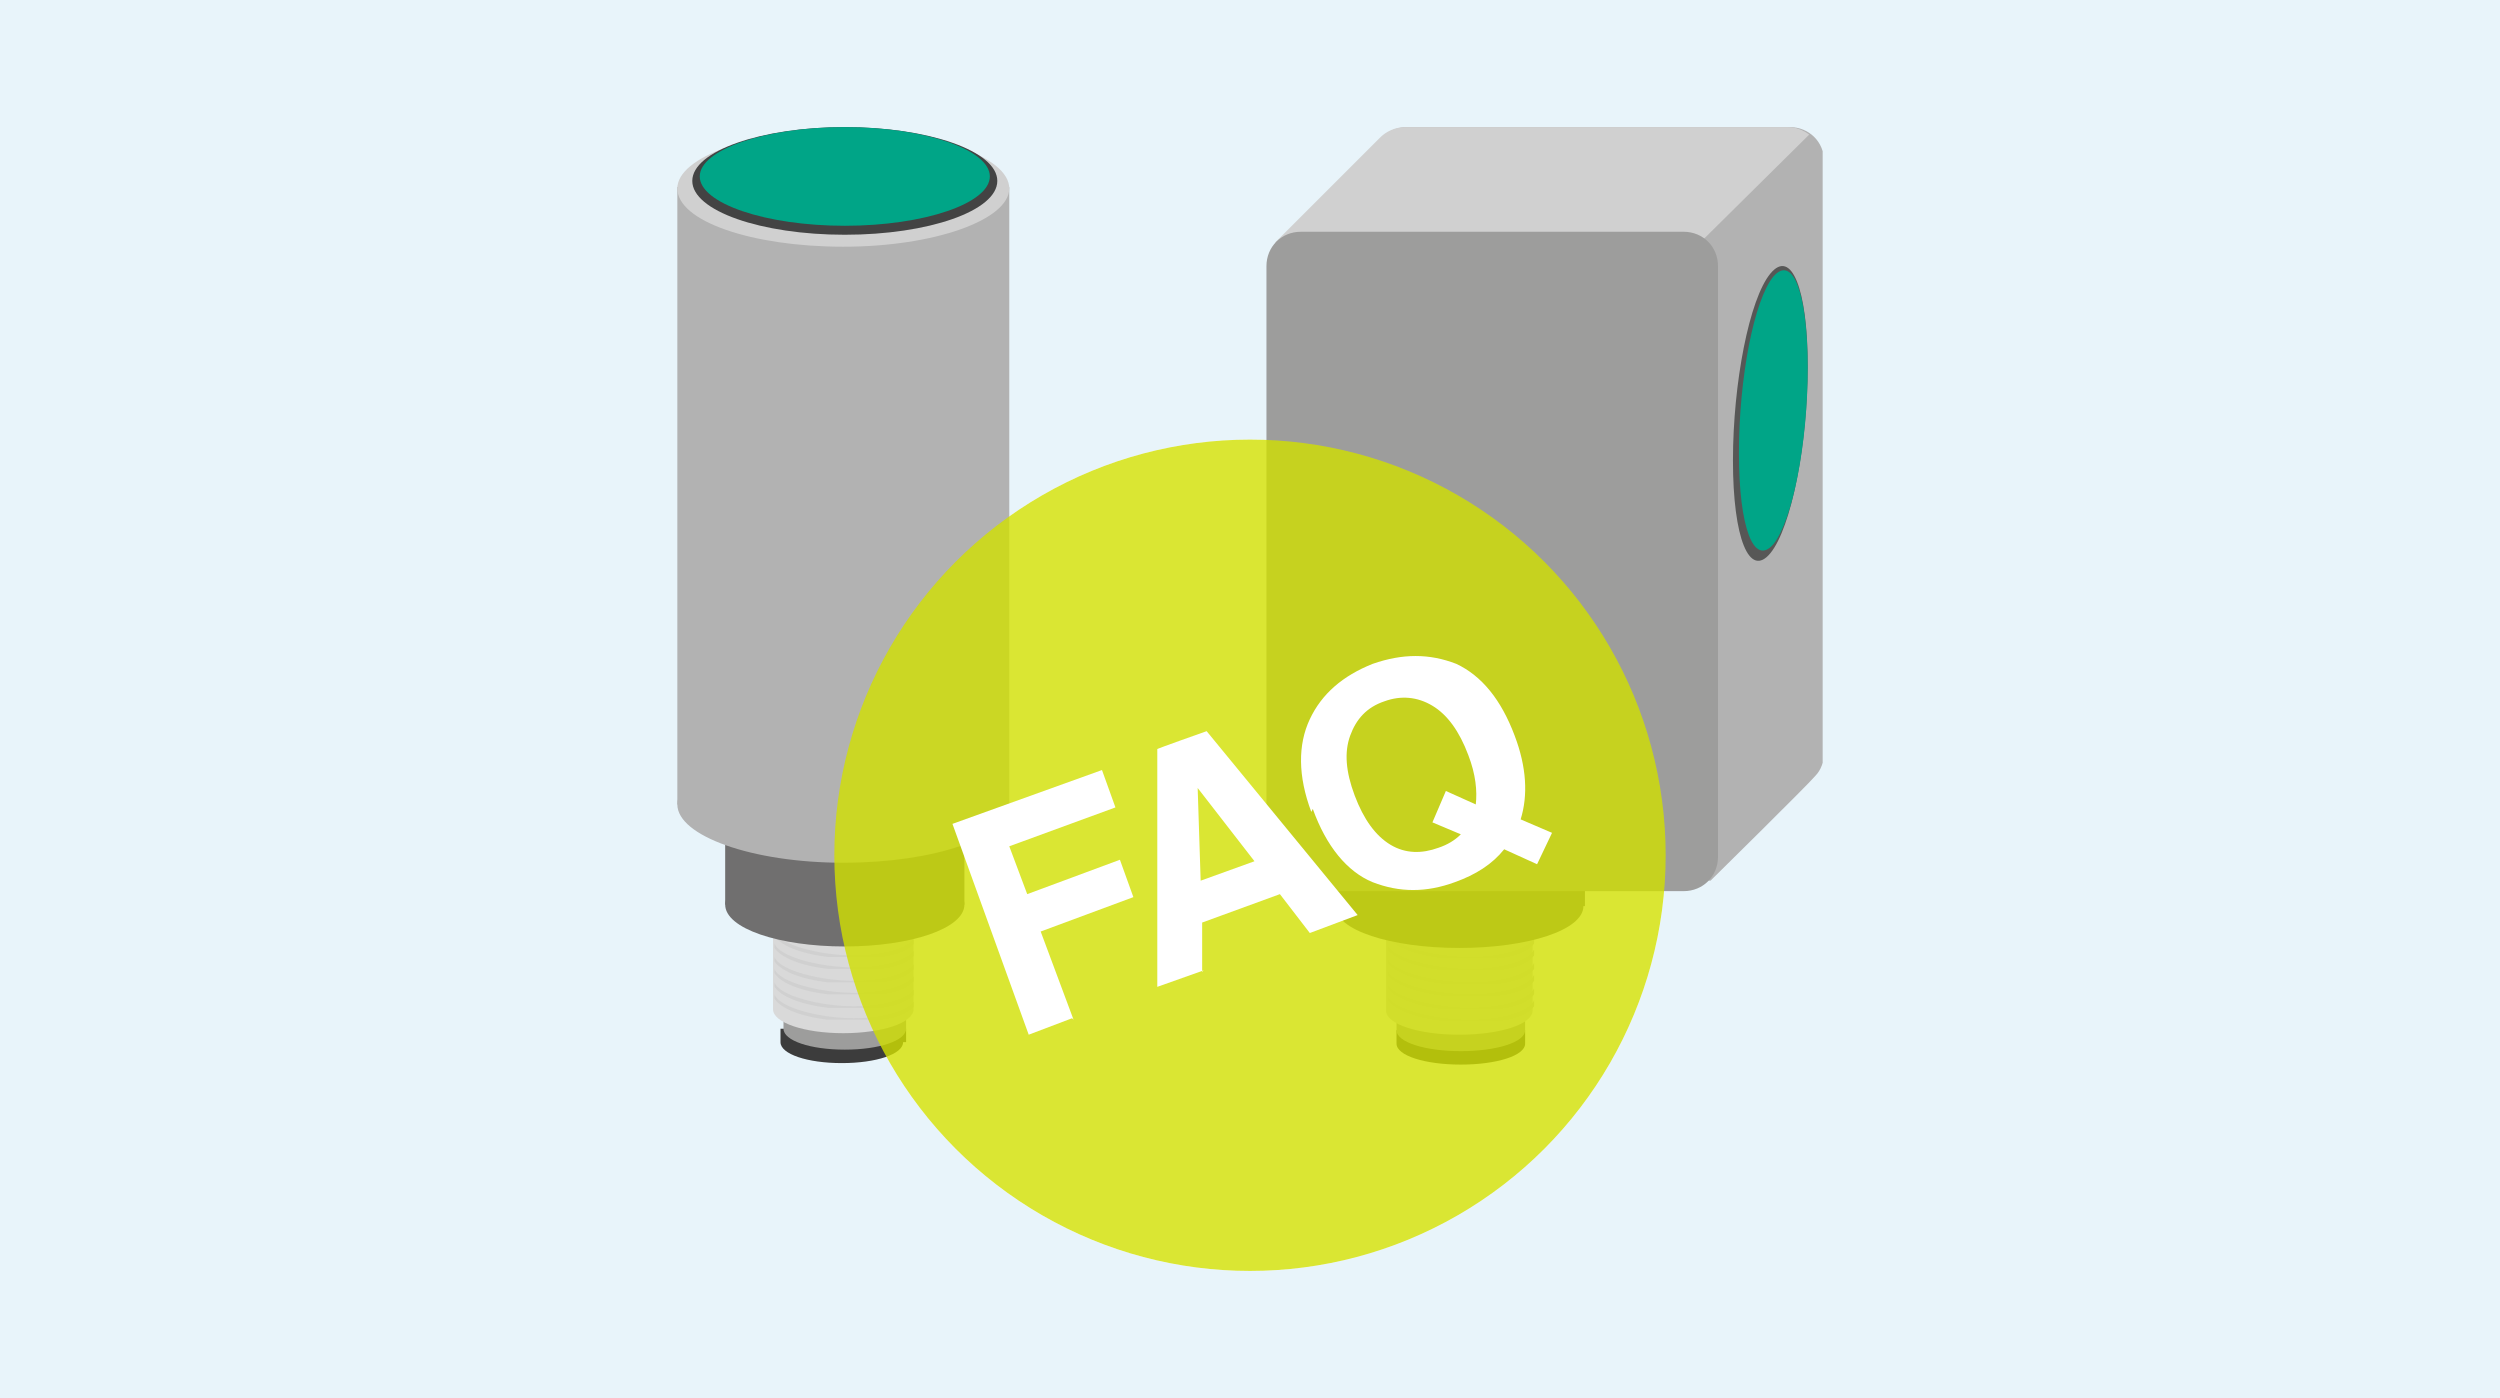 <?xml version="1.0" encoding="UTF-8"?><svg xmlns="http://www.w3.org/2000/svg" version="1.1" xmlns:xlink="http://www.w3.org/1999/xlink" viewBox="0 0 167.2 93.5"><defs><clipPath id="clippath"><rect x="45.3" y="8.5" width="22.2" height="62.6" fill="none"/></clipPath><clipPath id="clippath-1"><rect x="45.3" y="8.5" width="22.2" height="62.6" fill="none"/></clipPath><clipPath id="clippath-2"><rect x="45.3" y="8.5" width="22.2" height="62.6" fill="none"/></clipPath><clipPath id="clippath-3"><rect x="51.7" y="66.4" width="9.4" height="1.8" fill="none"/></clipPath><clipPath id="clippath-4"><rect x="51.7" y="65.6" width="9.4" height="1.8" fill="none"/></clipPath><clipPath id="clippath-5"><rect x="51.7" y="64.7" width="9.4" height="1.8" fill="none"/></clipPath><clipPath id="clippath-6"><rect x="51.7" y="63.9" width="9.4" height="1.8" fill="none"/></clipPath><clipPath id="clippath-7"><rect x="51.7" y="63" width="9.4" height="1.8" fill="none"/></clipPath><clipPath id="clippath-8"><rect x="51.7" y="62.2" width="9.4" height="1.8" fill="none"/></clipPath><clipPath id="clippath-9"><rect x="51.7" y="61.3" width="9.4" height="1.8" fill="none"/></clipPath><clipPath id="clippath-10"><rect x="51.7" y="60.5" width="9.4" height="1.8" fill="none"/></clipPath><clipPath id="clippath-11"><rect x="51.7" y="59.6" width="9.4" height="1.8" fill="none"/></clipPath><clipPath id="clippath-12"><rect x="84.7" y="8.5" width="37.2" height="62.7" fill="none"/></clipPath><clipPath id="clippath-13"><rect x="84.7" y="8.5" width="37.2" height="62.7" fill="none"/></clipPath><clipPath id="clippath-14"><rect x="84.7" y="8.5" width="37.2" height="62.7" fill="none"/></clipPath><clipPath id="clippath-15"><rect x="92.7" y="66.5" width="9.9" height="1.8" fill="none"/></clipPath><clipPath id="clippath-16"><rect x="92.7" y="65.7" width="9.9" height="1.8" fill="none"/></clipPath><clipPath id="clippath-17"><rect x="92.7" y="64.8" width="9.9" height="1.8" fill="none"/></clipPath><clipPath id="clippath-18"><rect x="92.7" y="64" width="9.9" height="1.8" fill="none"/></clipPath><clipPath id="clippath-19"><rect x="92.7" y="63.1" width="9.9" height="1.8" fill="none"/></clipPath><clipPath id="clippath-20"><rect x="92.7" y="62.3" width="9.9" height="1.8" fill="none"/></clipPath><clipPath id="clippath-21"><rect x="92.7" y="61.4" width="9.9" height="1.8" fill="none"/></clipPath><clipPath id="clippath-22"><rect x="92.7" y="60.6" width="9.9" height="1.8" fill="none"/></clipPath><clipPath id="clippath-23"><rect x="92.7" y="59.7" width="9.9" height="1.8" fill="none"/></clipPath></defs><!--Generator: Adobe Illustrator 28.7.2, SVG Export Plug-In . SVG Version: 1.2.0 Build 154)--><g><g id="Ebene_1"><g isolation="isolate"><g id="BG"><rect y="0" width="167.2" height="93.5" fill="#e8f4fa"/></g><g id="Illu"><circle cx="83.6" cy="57.2" r="27.8" fill="#fff"/><g><g id="Bildmaterial_2"><g clip-path="url(#clippath)"><g clip-path="url(#clippath-1)"><g clip-path="url(#clippath-2)"><g><path d="M60.6,69.7v-.9h-1c-.8-.3-1.9-.5-3.2-.5s-2.4.2-3.2.5h-1v.9c0,.8,1.8,1.4,4.1,1.4s4.1-.6,4.1-1.4h.2Z" fill="#3c3c3c"/><path d="M60.6,68.8v-1.2h-2c-.6-.1-1.3-.2-2.1-.2s-1.5,0-2.1.2h-2v1.2c0,.8,1.8,1.4,4.1,1.4s4.1-.6,4.1-1.4h0Z" fill="#9d9d9c"/><path d="M51.7,60.1v7.4c0,.9,2.1,1.6,4.7,1.6s4.7-.7,4.7-1.6h0v-7.4h-9.4Z" fill="#d9d9d9"/><g mix-blend-mode="multiply"><g clip-path="url(#clippath-3)"><path d="M61.2,66.8c-.2.7-1.9,1.3-4.1,1.3s-5-.7-5.3-1.6h0v.3c.6.9,2.8,1.5,5.3,1.5s3.6-.4,4.1-1.1v-.4Z" fill="#d0d0d0"/></g></g><g mix-blend-mode="multiply"><g clip-path="url(#clippath-4)"><path d="M61.2,66c-.2.7-1.9,1.3-4.1,1.3s-5-.7-5.3-1.6h0v.3c.6.9,2.8,1.5,5.3,1.5s3.6-.4,4.1-1.1v-.4Z" fill="#d0d0d0"/></g></g><g mix-blend-mode="multiply"><g clip-path="url(#clippath-5)"><path d="M61.2,65.1c-.2.7-1.9,1.3-4.1,1.3s-5-.7-5.3-1.6h0v.3c.6.9,2.8,1.5,5.3,1.5s3.6-.4,4.1-1.1v-.4Z" fill="#d0d0d0"/></g></g><g mix-blend-mode="multiply"><g clip-path="url(#clippath-6)"><path d="M61.2,64.3c-.2.7-1.9,1.3-4.1,1.3s-5-.7-5.3-1.6h0v.3c.6.9,2.8,1.5,5.3,1.5s3.6-.4,4.1-1.1v-.4Z" fill="#d0d0d0"/></g></g><g mix-blend-mode="multiply"><g clip-path="url(#clippath-7)"><path d="M61.2,63.4c-.2.7-1.9,1.3-4.1,1.3s-5-.7-5.3-1.6h0v.3c.6.9,2.8,1.5,5.3,1.5s3.6-.4,4.1-1.1v-.4Z" fill="#d0d0d0"/></g></g><g mix-blend-mode="multiply"><g clip-path="url(#clippath-8)"><path d="M61.2,62.6c-.2.7-1.9,1.3-4.1,1.3s-5-.7-5.3-1.6h0v.3c.6.9,2.8,1.5,5.3,1.5s3.6-.4,4.1-1.1v-.4Z" fill="#d0d0d0"/></g></g><g mix-blend-mode="multiply"><g clip-path="url(#clippath-9)"><path d="M61.2,61.7c-.2.7-1.9,1.3-4.1,1.3s-5-.7-5.3-1.6h0v.3c.6.9,2.8,1.5,5.3,1.5s3.6-.4,4.1-1.1v-.4Z" fill="#c6c6c6"/></g></g><g mix-blend-mode="multiply"><g clip-path="url(#clippath-10)"><path d="M61.2,60.9c-.2.7-1.9,1.3-4.1,1.3s-5-.7-5.3-1.6h0v.3c.6.9,2.8,1.5,5.3,1.5s3.6-.4,4.1-1.1v-.4Z" fill="#c6c6c6"/></g></g><g mix-blend-mode="multiply"><g clip-path="url(#clippath-11)"><path d="M61.2,60c-.2.7-1.9,1.3-4.1,1.3s-5-.7-5.3-1.6h0v.3c.6.9,2.8,1.5,5.3,1.5s3.6-.4,4.1-1.1v-.4Z" fill="#c6c6c6"/></g></g><rect x="48.5" y="48.8" width="16" height="11.7" fill="#706f6f"/><path d="M48.5,60.5c0-1.5,3.6-2.8,8-2.8s8,1.2,8,2.8-3.6,2.8-8,2.8-8-1.2-8-2.8" fill="#706f6f"/><path d="M45.3,53.8c0,2.1,5,3.9,11.1,3.9s11.1-1.7,11.1-3.9-5-3.9-11.1-3.9-11.1,1.7-11.1,3.9" fill="#b2b2b2"/><rect x="45.3" y="12.5" width="22.2" height="41.3" fill="#b2b2b2"/><path d="M45.3,12.6c0,2.2,5,3.9,11.1,3.9s11.1-1.8,11.1-3.9-5-3.9-11.1-3.9-11.1,1.8-11.1,3.9" fill="#d0d0d0"/><path d="M46.3,12.1c0,2,4.6,3.6,10.2,3.6s10.2-1.6,10.2-3.6-4.6-3.6-10.2-3.6-10.2,1.6-10.2,3.6" fill="#434343"/><path d="M46.8,11.8c0,1.8,4.4,3.3,9.7,3.3s9.7-1.5,9.7-3.3-4.4-3.3-9.7-3.3-9.7,1.5-9.7,3.3" fill="#00a587"/></g></g></g></g></g><g id="Bildmaterial_1"><g clip-path="url(#clippath-12)"><g clip-path="url(#clippath-13)"><g clip-path="url(#clippath-14)"><g><path d="M102,69.8v-.9h-1c-.8-.3-2-.5-3.3-.5s-2.5.2-3.3.5h-1v.9c0,.8,1.9,1.4,4.3,1.4s4.3-.6,4.3-1.4Z" fill="#3c3c3c"/><path d="M102,68.9v-1.2h-2.1c-.6-.1-1.4-.2-2.2-.2s-1.6,0-2.2.2h-2.1v1.2c0,.8,1.9,1.4,4.3,1.4s4.3-.6,4.3-1.4h0" fill="#9d9d9c"/><path d="M92.7,60.2v7.4c0,.9,2.2,1.6,4.9,1.6s4.9-.7,4.9-1.6v-7.4h-9.9.1Z" fill="#d9d9d9"/><g mix-blend-mode="multiply"><g clip-path="url(#clippath-15)"><path d="M102.6,66.9c-.3.7-2,1.3-4.3,1.3s-5.2-.7-5.5-1.6h0v.3c.7.9,3,1.5,5.5,1.5s3.8-.4,4.3-1.1v-.4Z" fill="#d0d0d0"/></g></g><g mix-blend-mode="multiply"><g clip-path="url(#clippath-16)"><path d="M102.6,66.1c-.3.7-2,1.3-4.3,1.3s-5.2-.7-5.5-1.6h0v.3c.7.9,3,1.5,5.5,1.5s3.8-.4,4.3-1.1v-.4Z" fill="#d0d0d0"/></g></g><g mix-blend-mode="multiply"><g clip-path="url(#clippath-17)"><path d="M102.6,65.2c-.3.7-2,1.3-4.3,1.3s-5.2-.7-5.5-1.6h0v.3c.7.9,3,1.5,5.5,1.5s3.8-.4,4.3-1.1v-.4Z" fill="#d0d0d0"/></g></g><g mix-blend-mode="multiply"><g clip-path="url(#clippath-18)"><path d="M102.6,64.4c-.3.7-2,1.3-4.3,1.3s-5.2-.7-5.5-1.6h0v.3c.7.9,3,1.5,5.5,1.5s3.8-.4,4.3-1.1v-.4Z" fill="#d0d0d0"/></g></g><g mix-blend-mode="multiply"><g clip-path="url(#clippath-19)"><path d="M102.6,63.5c-.3.7-2,1.3-4.3,1.3s-5.2-.7-5.5-1.6h0v.3c.7.9,3,1.5,5.5,1.5s3.8-.4,4.3-1.1v-.4Z" fill="#d0d0d0"/></g></g><g mix-blend-mode="multiply"><g clip-path="url(#clippath-20)"><path d="M102.6,62.7c-.3.7-2,1.3-4.3,1.3s-5.2-.7-5.5-1.6h0v.3c.7.9,3,1.5,5.5,1.5s3.8-.4,4.3-1.1v-.4Z" fill="#d0d0d0"/></g></g><g mix-blend-mode="multiply"><g clip-path="url(#clippath-21)"><path d="M102.6,61.8c-.3.7-2,1.3-4.3,1.3s-5.2-.7-5.5-1.6h0v.3c.7.9,3,1.5,5.5,1.5s3.8-.4,4.3-1.1v-.4Z" fill="#c6c6c6"/></g></g><g mix-blend-mode="multiply"><g clip-path="url(#clippath-22)"><path d="M102.6,61c-.3.7-2,1.3-4.3,1.3s-5.2-.7-5.5-1.6h0v.3c.7.9,3,1.5,5.5,1.5s3.8-.4,4.3-1.1v-.4Z" fill="#c6c6c6"/></g></g><g mix-blend-mode="multiply"><g clip-path="url(#clippath-23)"><path d="M102.6,60.1c-.3.7-2,1.3-4.3,1.3s-5.2-.7-5.5-1.6h0v.3c.7.9,3,1.5,5.5,1.5s3.8-.4,4.3-1.1v-.4Z" fill="#c6c6c6"/></g></g><rect x="89.3" y="48.9" width="16.7" height="11.7" fill="#706f6f"/><path d="M89.3,60.6c0-1.5,3.7-2.8,8.3-2.8s8.3,1.2,8.3,2.8-3.7,2.8-8.3,2.8-8.3-1.2-8.3-2.8" fill="#706f6f"/><path d="M114.3,58.9l-20.3-8.6c-1.3,0-2.3-1-2.3-2.3l-6.3-31.8s6.6-6.6,7-7,1-.7,1.7-.7h25.6c1.3,0,2.3,1,2.3,2.3v39.5c0,.6-.2,1.2-.6,1.6-.4.5-7,7-7,7" fill="#b2b2b2"/><path d="M121,9c-.4-.3-.9-.5-1.4-.5h-25.6c-.7,0-1.3.3-1.7.7-.4.4-7,7-7,7l.4,2.6h25.4l9.8-9.7.1-.1Z" fill="#d0d0d0"/><path d="M112.6,59.6h-25.6c-1.3,0-2.3-1-2.3-2.3V17.8c0-1.3,1-2.3,2.3-2.3h25.6c1.3,0,2.3,1,2.3,2.3v39.5c0,1.3-1,2.3-2.3,2.3" fill="#9d9d9c"/><path d="M118.4,18.3c-1.4,1.7-2.5,7.3-2.5,12.5s1.1,7.9,2.5,6.2,2.5-7.3,2.5-12.5-1.1-7.9-2.5-6.2" fill="#575756"/><path d="M118.6,18.5c-1.3,1.6-2.3,6.8-2.3,11.8s1,7.6,2.3,6.1c1.3-1.6,2.3-6.8,2.3-11.8s-1-7.6-2.3-6.1" fill="#00a587"/></g></g></g></g></g><g><circle cx="83.6" cy="57.2" r="27.8" fill="#d0df00" isolation="isolate" opacity=".8"/><g><path d="M71.7,68.1l-2.9,1.1-5.1-14.1,10-3.6.9,2.5-7.1,2.6,1.2,3.2,6.2-2.3.9,2.5-6.2,2.3,2.2,5.9-.1-.1Z" fill="#fff"/><path d="M80.5,64.9l-3.1,1.1v-15.9c-.1,0,3.3-1.2,3.3-1.2l10.1,12.3-3.2,1.2-2-2.6-5.2,1.9v3.3l.1-.1ZM80.3,58.9l3.6-1.3-3.8-4.9h0s.2,6.2.2,6.2Z" fill="#fff"/><path d="M87.7,54.3c-.9-2.4-.9-4.5-.1-6.2s2.2-2.9,4.2-3.7c2-.7,3.8-.7,5.6,0,1.7.8,3,2.4,3.9,4.8.8,2.1.9,4,.4,5.6l2.1.9-1,2.1-2.2-1c-.8,1-1.9,1.7-3.3,2.2-1.9.7-3.7.7-5.5,0-1.7-.7-3.1-2.4-4-4.9l-.1.2ZM90.6,53.2c.6,1.6,1.4,2.7,2.4,3.3s2.1.6,3.2.2c.6-.2,1.1-.5,1.5-.9l-1.9-.8.9-2.1,2,.9c.1-.9,0-2-.5-3.3-.6-1.6-1.4-2.7-2.4-3.3s-2.1-.7-3.2-.3c-1.2.4-1.9,1.2-2.3,2.3s-.3,2.4.3,4Z" fill="#fff"/></g></g></g></g></g></g></g></svg>